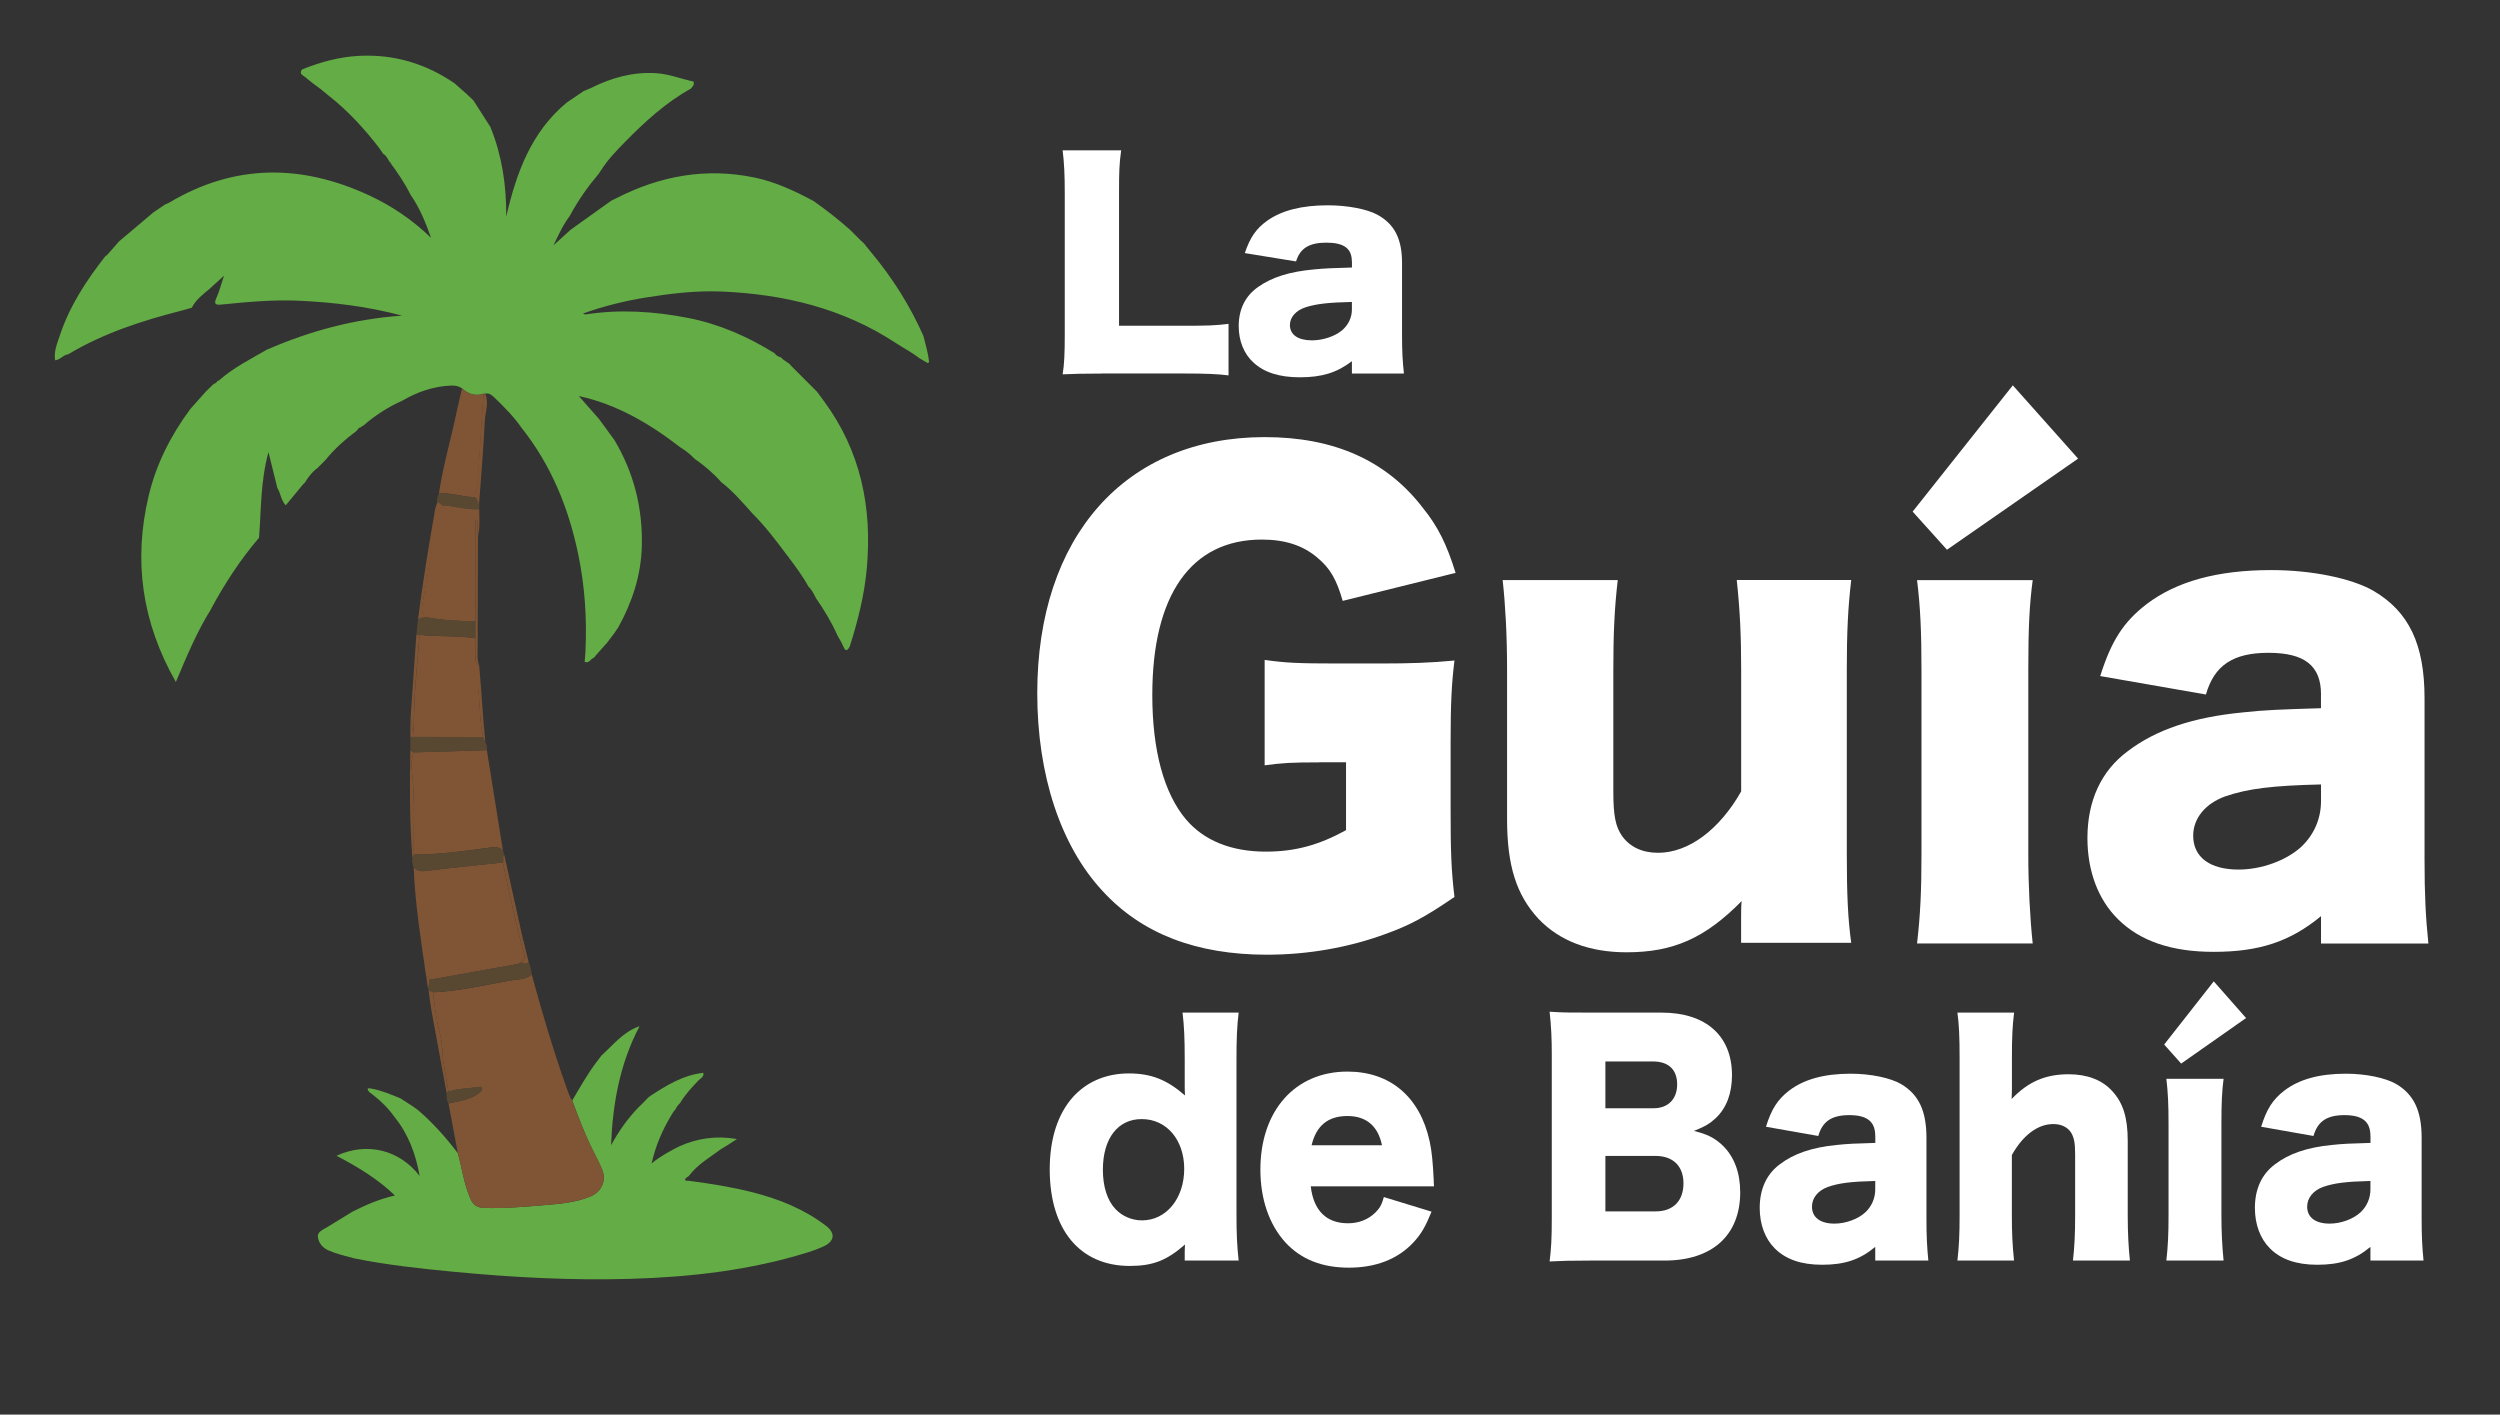 <?xml version="1.0" encoding="utf-8"?>
<svg xmlns="http://www.w3.org/2000/svg" xmlns:xlink="http://www.w3.org/1999/xlink" version="1.1" id="Capa_1" x="0px" y="0px" viewBox="0 0 447.26 253.08" style="enable-background:new 0 0 447.26 253.08;" xml:space="preserve">
<rect x="0" y="0" width="447.26" height="253.08" fill="#333333" stroke="none"/>
<style type="text/css">
	.st0{display:none;fill:#2666AA;}
	.st1{fill:#64AC45;}
	.st2{fill:#7F5535;}
	.st3{fill:#594831;}
	.st4{fill:#FFFFFF;}
</style>
<rect class="st0" width="447.26" height="253.08"></rect>
<path class="st1" d="M93.36,76.6c-1.41-2.02-3.13-3.76-4.89-5.46c-0.45-0.43-0.92-0.88-1.65-0.71c-0.1-0.02-0.2-0.01-0.3,0.01  c-1.48,0.48-2.74,0.08-3.84-0.95c-0.59-0.41-1.25-0.53-1.95-0.51c-3.19,0.11-6.08,1.15-8.81,2.73c0,0,0.01-0.01,0.01-0.01  c-2.54,1.14-4.86,2.64-6.96,4.47c0,0,0.08-0.02,0.08-0.02c-0.21,0.06-0.45,0.08-0.42,0.4c0,0,0.02-0.12,0.01-0.12  c-0.33,0.02-0.55,0.19-0.69,0.48c-0.1,0.1-0.2,0.19-0.3,0.29c-1.94,1.42-3.7,3.04-5.25,4.88c0,0,0.08-0.04,0.08-0.05  c-0.13,0.14-0.27,0.27-0.4,0.41c0,0,0.06-0.06,0.06-0.06c-0.13,0.13-0.27,0.27-0.4,0.41c0,0,0.06-0.06,0.06-0.06  c-0.13,0.13-0.27,0.27-0.4,0.4c0,0,0.06-0.06,0.06-0.06c-0.13,0.13-0.27,0.27-0.4,0.4c0,0,0.06-0.06,0.06-0.06  c-0.13,0.13-0.26,0.27-0.39,0.41c0,0,0.01-0.06,0.01-0.06c-0.88,0.66-1.52,1.52-2.11,2.43c0,0,0.07-0.01,0.07-0.01  c-0.13,0.13-0.27,0.27-0.4,0.4c0,0,0.03-0.06,0.03-0.06c-1.07,1.3-2.15,2.59-3.21,3.88c-0.9-0.93-0.9-2.21-1.55-3.18  c0,0,0.03,0.02,0.03,0.02c-0.5-2.03-1-4.05-1.57-6.35c-1.44,5.23-1.29,10.3-1.69,15.3c0,0,0.03-0.02,0.03-0.02  c-3.37,3.94-6.19,8.26-8.64,12.82c0,0,0.03-0.02,0.03-0.02c-2.53,4.04-4.35,8.42-6.3,13.04c-6.09-10.69-7.64-21.73-4.84-33.41  c1.37-5.68,3.98-10.77,7.44-15.44c0,0-0.03,0.03-0.03,0.03c0.93-1.04,1.86-2.09,2.79-3.13c0,0-0.02,0.02-0.02,0.02  c0.48-0.46,0.95-0.92,1.43-1.39c0,0-0.06,0.04-0.06,0.04c0.33-0.14,0.66-0.28,0.77-0.67l0.05,0.11c0,0,0.12-0.04,0.11-0.04  c2.63-2.35,5.77-3.9,8.78-5.65c0,0-0.04,0.04-0.04,0.04c7.53-3.26,15.35-5.43,24.09-6.05c-6.32-1.68-12.25-2.36-18.24-2.66  c-4.72-0.23-9.41,0.21-14.1,0.68c-1.02,0.1-1.38-0.08-0.88-1.18c0.51-1.12,0.81-2.33,1.37-3.99c-1.13,1.03-1.89,1.71-2.64,2.4  c-1.18,0.99-2.42,1.92-3.13,3.34c-0.54,0.15-1.08,0.32-1.63,0.46c-7.15,1.82-14.14,4.06-20.52,7.89c0,0,0.02-0.02,0.02-0.02  c-0.9,0.11-1.43,1.02-2.36,1.07c0,0,0.04,0.02,0.04,0.02c-0.26-1.6,0.37-3.03,0.85-4.48c1.77-5.32,4.8-9.92,8.23-14.28l0.09,0.05  c0,0,0.07-0.08,0.07-0.08c0.74-0.84,1.48-1.69,2.22-2.53c0,0-0.04,0.04-0.04,0.04c2.07-1.75,4.14-3.5,6.21-5.24  c0,0-0.03,0.03-0.03,0.03c0.7-0.47,1.39-0.94,2.09-1.42c0,0-0.02,0.02-0.02,0.02c0.26-0.12,0.53-0.21,0.77-0.35  c11.7-6.97,23.65-6.9,35.79-1.26c4.09,1.9,7.76,4.42,11.03,7.58c-0.98-2.74-2.04-5.41-3.72-7.78c0,0,0.02,0.02,0.02,0.02  c-0.99-2.01-2.25-3.84-3.56-5.64c0.01-0.1-0.03-0.16-0.13-0.16c-0.36-0.51-0.57-1.15-1.17-1.47c0,0,0.03,0.05,0.03,0.05  c-0.24-0.36-0.49-0.71-0.73-1.07c0,0,0.02,0.02,0.02,0.02c-2.66-3.44-5.56-6.65-9-9.35c0,0,0.03,0.02,0.02,0.02  c-0.49-0.4-0.98-0.8-1.46-1.2l-0.04-0.09c0,0-0.1-0.01-0.1-0.01c-0.89-0.68-1.81-1.33-2.65-2.07c-0.37-0.33-1.27-0.58-0.6-1.41  c0,0-0.02,0.01-0.02,0.01c3.3-1.33,6.69-2.26,10.26-2.44c6.22-0.3,11.86,1.39,16.99,4.89c0,0-0.03-0.03-0.03-0.03  c0.84,0.74,1.68,1.48,2.52,2.22l0.02,0.09c0,0,0.09,0.03,0.09,0.03c0.28,0.27,0.56,0.53,0.84,0.8c0,0-0.03-0.03-0.03-0.03  c1.04,1.63,2.08,3.25,3.12,4.88c0,0-0.05-0.05-0.05-0.05c2.06,5.1,2.85,10.43,2.8,15.97c1.81-7.8,4.44-15.12,10.85-20.43  c0,0-0.03,0.03-0.03,0.03c1.04-0.71,2.08-1.42,3.12-2.12c0,0-0.04,0.04-0.04,0.04c0.41-0.18,0.84-0.33,1.24-0.53  c3.66-1.82,7.48-2.91,11.63-2.66c2.35,0.14,4.52,1.03,6.79,1.51c0,0-0.08-0.04-0.08-0.04c0.27,0.57-0.15,0.91-0.43,1.29  c-4.5,2.49-8.25,5.93-11.82,9.57c-1.51,1.55-3.04,3.11-4.21,4.96c-0.14,0.22-0.29,0.43-0.43,0.65c0,0,0.02-0.02,0.02-0.02  c-1.99,2.36-3.77,4.87-5.23,7.6c0,0,0.03-0.03,0.03-0.03c-1.21,1.58-2.02,3.37-2.96,5.31c1.16-1.04,2.12-1.92,3.09-2.8  c2.41-1.72,4.82-3.44,7.23-5.17c0.31-0.15,0.62-0.29,0.92-0.45c7.82-4.01,16.02-5.51,24.71-3.71c3.76,0.78,7.21,2.39,10.57,4.2  c0,0-0.04-0.04-0.04-0.04c2.28,1.63,4.5,3.33,6.59,5.2c0,0-0.02-0.02-0.02-0.02c0.7,0.7,1.4,1.4,2.1,2.1c0,0-0.02-0.06-0.02-0.06  c0.13,0.13,0.27,0.26,0.4,0.39c0,0-0.06-0.04-0.06-0.04c0.13,0.14,0.26,0.27,0.4,0.41c0,0-0.07-0.02-0.07-0.02  c0.37,0.45,0.74,0.9,1.11,1.35c3.78,4.55,6.9,9.49,9.29,14.9c0.37,1.57,0.88,3.12,1,4.74c-0.1-0.01-0.2,0.01-0.28,0.07  c-0.45-0.26-0.89-0.53-1.34-0.79c0,0,0.02,0.02,0.02,0.02c-1.39-1.08-2.96-1.89-4.42-2.85c-9.43-6.17-19.93-8.68-31.02-9.16  c-4.6-0.2-9.18,0.35-13.71,1.08c-3.75,0.61-7.45,1.53-11.18,2.86c0.27,0.09,0.38,0.17,0.48,0.15c6.13-0.94,12.22-0.56,18.28,0.62  c5.62,1.09,10.75,3.35,15.58,6.36c0,0-0.02-0.02-0.02-0.02c0.24,0.41,0.64,0.58,1.06,0.72c0,0-0.03-0.06-0.03-0.06  c0.13,0.13,0.27,0.26,0.41,0.39c0,0-0.04-0.02-0.04-0.02c0.35,0.24,0.69,0.48,1.04,0.73c0,0-0.02-0.06-0.03-0.06  c0.14,0.13,0.28,0.25,0.42,0.38c0,0-0.05,0-0.05,0c1.51,1.51,3.01,3.02,4.52,4.53c0.1,0.1,0.19,0.19,0.29,0.29  c0.41,0.55,0.81,1.1,1.22,1.66c6.57,8.91,8.63,18.99,7.67,29.83c-0.42,4.79-1.59,9.43-3.04,14c0,0,0.03-0.01,0.03-0.01  c-0.39,0.68-0.74,1.21-1.22,0.03c-0.29-0.72-0.74-1.38-1.11-2.07c0,0,0.03,0.03,0.03,0.03c-1.04-2.34-2.36-4.51-3.82-6.6  c0,0,0.03,0.04,0.03,0.04c-0.38-0.77-0.75-1.54-1.4-2.13c0,0,0.04,0.04,0.04,0.04c-1.02-1.88-2.3-3.58-3.58-5.28  c0.01-0.1-0.03-0.16-0.13-0.17c-2-2.67-3.99-5.33-6.37-7.69c0,0,0.02,0.02,0.02,0.02c-1.74-1.96-3.45-3.94-5.53-5.55  c0,0,0.02,0.02,0.02,0.02c-1.43-1.63-3.07-3.01-4.84-4.24c0,0,0.06,0.04,0.06,0.04c-0.76-0.77-1.58-1.46-2.51-2.01  c0,0,0.02,0.02,0.02,0.02c-5.6-4.36-11.63-7.83-18.23-9.23c1.09,1.23,2.37,2.68,3.65,4.14c0,0-0.02-0.02-0.02-0.02  c0.93,1.27,1.86,2.54,2.79,3.82c0,0-0.02-0.02-0.02-0.02c3.47,5.85,5.05,12.18,4.87,18.96c-0.14,5.19-1.71,9.98-4.21,14.49  c0,0,0.03-0.04,0.03-0.04c-0.24,0.35-0.48,0.71-0.72,1.06c0,0,0.03-0.03,0.03-0.03c-0.51,0.67-1.01,1.33-1.52,2  c0,0-0.03-0.01-0.03-0.01c-0.64,0.73-1.29,1.45-1.93,2.18c0,0,0.06-0.02,0.06-0.02c-0.13,0.13-0.27,0.27-0.4,0.4  c0,0,0.02-0.06,0.02-0.06c-0.52,0.22-0.78,1.04-1.56,0.7c0.05-0.65,0.12-1.27,0.15-1.89c0.27-5.86-0.11-11.68-1.31-17.43  C101.7,90.8,98.59,83.22,93.36,76.6z"></path>
<path class="st1" d="M102.37,196.89c1.42-2.4,2.78-4.84,4.48-7.06c0.25-0.33,0.51-0.67,0.76-1c0,0-0.02,0.02-0.02,0.02  c2.11-1.9,3.88-4.25,6.83-5.26c-3.56,6.77-4.81,13.92-5.1,21.31c1.36-2.52,2.98-4.81,4.96-6.84c0,0,0.12-0.11,0.12-0.11  c0.2-0.19,0.39-0.39,0.59-0.58c0,0,0.11-0.11,0.11-0.11c0.27-0.28,0.53-0.56,0.8-0.84c0,0,0.35-0.29,0.35-0.29  c2.96-1.95,5.96-3.8,9.59-4.2c0,0-0.02-0.01-0.02-0.01c0.18,0.74-0.48,0.98-0.85,1.36c-1.23,1.28-2.42,2.57-3.33,4.11  c0,0,0.02-0.02,0.02-0.02c-0.17,0.1-0.73,0.78-0.79,1.07c-0.31,0.27-0.76,1.07-0.85,1.21c-1.5,2.53-2.69,5.19-3.46,8.53  c1.18-1.14,4.36-2.82,4.98-3.1c3.22-1.44,6.56-1.94,10.32-1.3c-1.02,0.69-2.7,1.7-2.7,1.7s-0.09,0.04-0.09,0.04  c-2.01,1.53-4.27,2.76-5.81,4.84l-0.04,0.05c-0.22,0.18-0.6,0.33-0.63,0.53c-0.07,0.43,0.37,0.27,0.6,0.3  c3.86,0.51,7.7,1.11,11.47,2.07c4.74,1.21,9.22,3.01,13.14,6.01c1.7,1.3,1.5,2.76-0.45,3.66c-0.88,0.41-1.79,0.75-2.71,1.04  c-10.35,3.23-21.02,4.45-31.8,4.77c-10.63,0.31-21.24-0.26-31.84-1.28c-5.93-0.57-11.83-1.21-17.67-2.39  c-1.53-0.42-3.08-0.77-4.55-1.41c-1.1-0.48-1.8-1.39-1.91-2.44c-0.1-0.91,0.97-1.3,1.69-1.74c1.49-0.92,2.99-1.83,4.48-2.75  c2.38-1.19,4.81-2.28,7.62-2.9c-3.14-3.01-6.68-5.12-10.45-7.11c5.5-2.53,11.3-1.03,14.86,3.61c-0.67-3.86-1.99-7.45-4.49-10.55  c-1.24-1.74-2.77-3.18-4.49-4.43c-0.59-0.74-0.29-0.77,0.45-0.63c1.76,0.34,3.39,1.03,5.03,1.7c0,0-0.02-0.03-0.02-0.03  c0.71,0.46,1.42,0.91,2.12,1.37c0,0-0.02-0.02-0.02-0.02c0.35,0.25,0.71,0.5,1.06,0.75c2.71,2.3,5.05,4.95,7.2,7.77  c0.14,0.55,0.3,1.1,0.42,1.65c0.5,2.23,0.93,4.48,1.88,6.59c0.49,1.09,1.21,1.51,2.39,1.55c3.62,0.12,7.23-0.2,10.82-0.5  c2.78-0.23,5.59-0.45,8.24-1.56c1.9-0.79,2.88-2.79,2.09-4.72c-0.48-1.16-1.05-2.29-1.62-3.41  C104.64,203,103.51,199.94,102.37,196.89z"></path>
<path class="st2" d="M102.37,196.89c1.14,3.05,2.27,6.11,3.76,9.02c0.58,1.12,1.15,2.25,1.62,3.41c0.79,1.93-0.19,3.92-2.09,4.72  c-2.65,1.11-5.46,1.33-8.24,1.56c-3.6,0.3-7.2,0.63-10.82,0.5c-1.18-0.04-1.91-0.47-2.39-1.55c-0.95-2.11-1.38-4.36-1.88-6.59  c-0.12-0.55-0.28-1.1-0.42-1.65c-0.56-2.97-1.12-5.94-1.67-8.9c1.91-0.45,3.92-0.6,5.52-1.93c0.25-0.21,0.61-0.42,0.45-0.82  c-0.14-0.33-0.47-0.2-0.75-0.16c-1.74,0.25-3.53,0.23-5.22,0.81c-0.33-1.95-0.71-3.9-0.99-5.86c-0.2-1.4-0.09-2.87-0.47-4.22  c-0.7-2.53-1.02-5.11-1.32-7.7c4.66-0.19,9.19-1.29,13.76-2.1c1.32-0.24,2.78-0.09,3.9-1.09c1.86,6.76,3.83,13.48,6.18,20.09  C101.61,195.26,101.84,196.14,102.37,196.89z"></path>
<path class="st2" d="M76.24,174.68c-0.94-6.5-1.98-12.99-2.24-19.57c0.65,0.76,1.38,0.82,2.4,0.69c4.51-0.59,9.04-1.01,13.57-1.5  c1.14,5.46,2.3,10.92,3.78,16.31c0.24,0.88-0.06,1.26-0.7,1.63c-0.32,0.29-0.73,0.28-1.12,0.35c-5.05,0.9-10.09,1.8-15.13,2.71  C76.77,174.96,76.58,174.75,76.24,174.68z"></path>
<path class="st2" d="M87.1,134.21c0.96,5.98,1.92,11.97,2.88,17.95c-0.68-0.71-1.49-0.64-2.39-0.52c-4.49,0.62-8.99,1.24-13.54,1.24  c-0.09-4.74,0.22-9.48-0.3-14.21c-0.15-1.34-0.27-2.74,0.27-4.07C78.38,134.47,82.74,134.34,87.1,134.21z"></path>
<path class="st2" d="M73.41,131.84c0.01-1.03,0.02-2.07,0.03-3.1c0.5,0.63,0.07,1.49,0.59,2.55c-0.05-6.2,0.55-11.95,1.05-17.71  c3.31,0.39,6.67,0.08,9.98,0.61c0.02,0.74-0.03,1.49,0.06,2.22c0.12,0.9-0.48,1.98,0.61,2.65c0.11,1.39,0.23,2.77,0.34,4.16  c-0.16,0.15-0.47,0.31-0.46,0.43c0.29,2.74,0.2,5.51,0.85,8.21C82.1,131.84,77.76,131.84,73.41,131.84z"></path>
<path class="st2" d="M85.73,91.07c0.04,1.64,0.15,3.28-0.22,4.91c-0.05-0.98-0.1-1.97-0.15-2.95c-0.09,0-0.18,0.01-0.27,0.01  c0,6.03,0,12.06,0,18.09c-2.89,0.02-5.77-0.15-8.63-0.67c-1-0.5-1.09-1.3-0.91-2.32c0.95-5.37,1.86-10.75,2.73-16.13  c0.11-0.69,0.44-1.16,0.89-1.61C81.37,90.48,83.5,91.23,85.73,91.07z"></path>
<path class="st3" d="M76.8,175.3c5.04-0.91,10.09-1.81,15.13-2.71c0.39-0.07,0.8-0.06,1.12-0.35c0.5-0.15,1.05,0.34,1.52-0.12  c0.29,0.71,0.55,1.42,0.55,2.2c-1.12,1-2.58,0.85-3.9,1.09c-4.57,0.81-9.1,1.91-13.76,2.1c-0.26-0.1-0.52-0.2-0.78-0.31  c-0.05-0.19-0.1-0.37-0.15-0.56C76.86,176.24,76.72,175.75,76.8,175.3z"></path>
<path class="st3" d="M74.05,152.89c4.55,0,9.04-0.63,13.54-1.24c0.9-0.12,1.71-0.19,2.39,0.52c0.08,0.26,0.16,0.53,0.24,0.79  c-0.43,0.39,0.04,0.94-0.25,1.35c-4.52,0.48-9.06,0.91-13.57,1.5c-1.02,0.13-1.75,0.07-2.4-0.69c-0.31-0.5-0.28-1.05-0.23-1.6  C73.87,153.31,73.96,153.1,74.05,152.89z"></path>
<path class="st3" d="M73.41,131.84c4.35,0,8.7,0.01,13.05,0.01c0.12,0.31,0.25,0.62,0.37,0.93c0.26,0.44,0.31,0.93,0.28,1.43  c-4.36,0.13-8.72,0.27-13.08,0.4c-0.2-0.11-0.41-0.22-0.61-0.33C73.41,133.46,73.41,132.65,73.41,131.84z"></path>
<path class="st3" d="M76.46,110.46c2.85,0.51,5.73,0.68,8.63,0.66c-0.01,1.02-0.02,2.04-0.04,3.06c-3.31-0.52-6.66-0.22-9.98-0.61  c-0.19,0-0.39,0-0.58,0c0.1-0.94,0.2-1.87,0.3-2.81C75.31,110.46,75.87,110.41,76.46,110.46z"></path>
<path class="st2" d="M76.68,177.2c0.26,0.1,0.52,0.2,0.78,0.31c0.3,2.59,0.62,5.17,1.32,7.71c0.37,1.35,0.26,2.82,0.47,4.22  c0.28,1.96,0.66,3.91,0.99,5.86c-0.11,0.09-0.23,0.17-0.34,0.25c-0.91-4.93-1.83-9.86-2.72-14.79  C76.97,179.58,76.85,178.39,76.68,177.2z"></path>
<path class="st2" d="M78.34,89.65c0.33,0.22,0.66,0.45,0.99,0.67c-0.47,0.45-0.81,0.92-0.92,1.62c-0.91,5.4-1.86,10.8-2.84,16.19  c-0.19,1.02-0.09,1.82,0.95,2.33c-0.6-0.05-1.19,0-1.73,0.31c0.65-4.94,1.4-9.96,2.27-15.07c0.19-1.11,0.38-2.22,0.58-3.33  c0.05-0.55,0.16-1.21,0.39-1.91C78.13,90.17,78.24,89.9,78.34,89.65z"></path>
<path class="st2" d="M85.7,90.28c-0.44-0.37-0.17-1.22-0.97-1.34c-0.08-0.78,0.63-1.31,0.67-2.09c0.33-5.47,0.72-10.94,1.1-16.4  c0.1-0.02,0.21-0.03,0.31-0.01c0.72,1.64-0.01,3.27-0.08,4.9C86.5,80.32,86.06,85.3,85.7,90.28z"></path>
<path class="st3" d="M79.9,195.55c0.11-0.08,0.23-0.17,0.34-0.25c1.69-0.58,3.48-0.56,5.22-0.81c0.27-0.04,0.61-0.18,0.75,0.16  c0.17,0.4-0.19,0.61-0.45,0.82c-1.6,1.33-3.61,1.48-5.52,1.93C79.87,196.83,79.86,196.2,79.9,195.55z"></path>
<path class="st2" d="M89.97,154.31c0.29-0.41-0.19-0.97,0.25-1.35c1.12,5.05,2.24,10.09,3.35,15.14c0.03,0.11,0.06,0.21,0.1,0.32  c0.3,1.24,0.6,2.48,0.91,3.71c-0.47,0.46-1.02-0.03-1.52,0.12c0.64-0.37,0.94-0.75,0.7-1.63C92.27,165.23,91.11,159.77,89.97,154.31  z"></path>
<path class="st2" d="M73.41,134.28c0.2,0.11,0.41,0.22,0.61,0.33c-0.54,1.33-0.41,2.73-0.27,4.07c0.52,4.73,0.21,9.47,0.3,14.21  c-0.09,0.21-0.18,0.42-0.27,0.63C73.27,147.11,73.29,140.7,73.41,134.28z"></path>
<path class="st2" d="M74.49,113.57c0.19,0,0.39,0,0.58,0c-0.5,5.76-1.1,11.51-1.05,17.71c-0.52-1.05-0.09-1.91-0.59-2.55  C73.79,123.68,74.14,118.62,74.49,113.57z"></path>
<path class="st2" d="M85.05,114.16c0.01-1.02,0.02-2.05,0.04-3.07c0-6.04,0-12.08,0-18.12c0.09,0,0.18-0.01,0.27-0.01  c0.05,0.99,0.1,1.97,0.15,2.96c-0.02,6.75-0.05,13.51-0.06,20.26c0,0.96-0.1,1.94,0.28,2.87c-1.09-0.67-0.49-1.76-0.61-2.66  C85.01,115.65,85.06,114.9,85.05,114.16z"></path>
<path class="st2" d="M86.82,132.78c-0.12-0.31-0.25-0.62-0.37-0.93c-0.65-2.7-0.57-5.47-0.86-8.21c-0.01-0.13,0.3-0.29,0.47-0.43  c0.15,2.05,0.3,4.1,0.46,6.15c0.06,0.61,0.11,1.22,0.17,1.84C86.73,131.72,86.77,132.25,86.82,132.78z"></path>
<path class="st2" d="M76.8,175.3c-0.08,0.45,0.06,0.94-0.26,1.34c-0.1-0.65-0.19-1.31-0.29-1.96  C76.58,174.75,76.77,174.96,76.8,175.3z"></path>
<path class="st2" d="M86.52,70.44c-0.36,5.47-0.74,10.93-1.06,16.4c-0.05,0.79-0.72,1.31-0.65,2.09c-2.11-0.02-4.15-0.86-6.29-0.61  c0.73-5.02,2.21-9.89,3.22-14.85c0.27-1.34,0.62-2.66,0.94-3.99C83.79,70.53,85.05,70.92,86.52,70.44z"></path>
<path class="st3" d="M78.22,89.78c-0.05-0.52-0.01-1.01,0.31-1.45c2.14-0.25,4.17,0.59,6.29,0.61c0.77,0.13,0.51,0.97,0.94,1.34  c-0.01,0.28-0.02,0.55-0.03,0.83c-2.23,0.16-4.36-0.59-6.56-0.67C78.85,90.22,78.53,90,78.22,89.78z"></path>
<g>
	<path class="st4" d="M197.21,66.83c-3.31,0-5.28,0.05-7.1,0.14c0.29-1.68,0.38-3.79,0.38-7.01V34.62c0-3.36-0.1-5.42-0.38-7.73   h10.47c-0.34,2.5-0.38,3.84-0.38,7.58v23.81h11.62c4.08,0,5.71-0.05,7.97-0.34v9.22c-1.78-0.24-4.13-0.34-7.97-0.34H197.21z"></path>
	<path class="st4" d="M241.85,46.77c0-2.3-1.39-3.36-4.56-3.36c-3.07,0-4.7,1.01-5.42,3.36l-9.17-1.49   c0.96-2.83,2.02-4.37,4.03-5.81c2.59-1.82,6.14-2.74,10.8-2.74c3.55,0,7.01,0.67,8.88,1.68c3.07,1.68,4.42,4.32,4.42,8.64v12.96   c0,2.93,0.1,4.66,0.34,6.82h-9.31v-2.21c-2.69,2.06-5.38,2.88-9.31,2.88c-3.65,0-6.38-0.86-8.3-2.64   c-1.73-1.58-2.64-3.89-2.64-6.53c0-3.02,1.2-5.42,3.5-7.01c2.45-1.73,5.67-2.74,9.99-3.12c1.87-0.19,3.31-0.24,6.77-0.34V46.77z    M241.85,54.02c-4.27,0.1-6.34,0.34-8.3,0.96c-1.73,0.58-2.78,1.78-2.78,3.17c0,1.73,1.44,2.74,3.94,2.74   c1.97,0,4.13-0.72,5.42-1.82c1.1-0.96,1.73-2.26,1.73-3.7V54.02z"></path>
</g>
<g>
	<path class="st4" d="M236.05,136.39c-5.05,0-6.73,0.11-9.8,0.53v-18.86c3.66,0.53,6.04,0.64,12.97,0.64h7.92   c5.05,0,8.71-0.11,13.07-0.53c-0.5,4.05-0.69,7.56-0.69,14.49v11.93c0,7.57,0.1,10.98,0.69,15.88c-5.45,3.73-8.12,5.11-12.57,6.71   c-6.44,2.34-13.66,3.62-20.99,3.62c-12.57,0-22.37-3.73-29.4-11.4c-7.52-8.1-11.68-20.78-11.68-35.38   c0-28.02,15.74-45.82,40.69-45.82c12.38,0,21.78,4.16,28.31,12.68c2.67,3.3,4.26,6.5,5.84,11.61l-20.2,5.01   c-1.09-3.84-2.28-5.86-4.46-7.67c-2.57-2.24-5.84-3.3-10-3.3c-12.67,0-19.6,9.91-19.6,27.81c0,9.91,2.08,17.58,6.04,22.27   c3.17,3.73,8.02,5.75,14.26,5.75c5.25,0,9.5-1.17,14.36-3.84v-12.15H236.05z"></path>
	<path class="st4" d="M331.19,103.79c-0.59,5.01-0.79,9.48-0.79,15.98v32.92c0,7.35,0.2,11.72,0.79,15.98h-19.7v-4.58   c0-0.53,0-2.13,0.1-2.88c-6.53,6.61-12.18,9.16-20.59,9.16c-6.63,0-11.98-2.02-15.74-5.97c-3.96-4.26-5.64-9.48-5.64-17.9v-26.74   c0-6.18-0.3-11.51-0.79-15.98h20.59c-0.59,5.11-0.79,9.59-0.79,15.98v21.84c0,4.37,0.4,6.29,1.58,7.99   c1.39,1.92,3.56,2.98,6.44,2.98c5.45,0,10.99-4.16,14.85-10.98v-21.84c0-5.97-0.2-10.44-0.79-15.98H331.19z"></path>
	<path class="st4" d="M348.32,98.35l-6.14-6.82l17.92-22.59l11.68,13.11L348.32,98.35z M363.66,103.79   c-0.59,4.37-0.79,8.63-0.79,16.09v32.82c0,5.75,0.3,11.51,0.79,16.09h-20.69c0.59-5.22,0.79-9.27,0.79-16.09v-32.82   c0-6.93-0.2-11.29-0.79-16.09H363.66z"></path>
	<path class="st4" d="M415.24,124.25c0-5.11-2.87-7.46-9.4-7.46c-6.34,0-9.7,2.24-11.19,7.46l-18.91-3.3   c1.98-6.29,4.16-9.7,8.32-12.89c5.35-4.05,12.67-6.07,22.27-6.07c7.33,0,14.45,1.49,18.32,3.73c6.34,3.73,9.11,9.59,9.11,19.18   v28.77c0,6.5,0.2,10.34,0.69,15.13h-19.21v-4.9c-5.54,4.58-11.09,6.39-19.21,6.39c-7.52,0-13.17-1.92-17.13-5.86   c-3.56-3.52-5.45-8.63-5.45-14.49c0-6.71,2.47-12.04,7.23-15.56c5.05-3.84,11.68-6.07,20.59-6.93c3.86-0.43,6.83-0.53,13.96-0.75   V124.25z M415.24,140.34c-8.81,0.21-13.07,0.75-17.13,2.13c-3.56,1.28-5.74,3.94-5.74,7.03c0,3.84,2.97,6.07,8.12,6.07   c4.06,0,8.51-1.6,11.19-4.05c2.28-2.13,3.56-5.01,3.56-8.2V140.34z"></path>
</g>
<g>
	<g>
		<path class="st4" d="M211.96,223.81c0-0.32,0-0.69,0.05-1.17c-3.28,2.88-5.78,3.84-9.9,3.84c-8.92,0-14.31-6.5-14.31-17.27    c0-5.54,1.47-9.97,4.21-13.01c2.5-2.72,5.93-4.16,9.95-4.16c3.97,0,6.81,1.12,10.04,3.94c-0.05-0.8-0.05-1.28-0.05-2.03v-4.42    c0-3.73-0.1-6.02-0.39-8.37h10.04c-0.29,2.24-0.39,4.8-0.39,8.37v27.62c0,3.57,0.1,5.76,0.39,8.37h-9.65V223.81z M197.31,209.26    c0,3.04,0.78,5.49,2.25,7.04c1.18,1.28,2.94,2.03,4.75,2.03c4.36,0,7.55-3.95,7.55-9.22c0-5.17-3.14-8.9-7.59-8.9    C200,200.19,197.31,203.66,197.31,209.26z"></path>
		<path class="st4" d="M234.5,212.24c0.49,4.32,2.79,6.61,6.66,6.61c1.96,0,3.67-0.69,4.95-1.97c0.74-0.75,1.08-1.33,1.47-2.72    l8.53,2.61c-1.13,2.77-1.86,4-3.23,5.49c-2.79,2.99-6.71,4.53-11.56,4.53c-4.8,0-8.57-1.49-11.37-4.53    c-2.89-3.2-4.46-7.73-4.46-13.01c0-10.56,6.22-17.54,15.58-17.54c7.64,0,12.98,4.53,14.7,12.48c0.39,1.71,0.59,3.95,0.73,6.98    c0,0.21,0,0.53,0.05,1.07H234.5z M247.24,204.89c-0.69-3.41-2.79-5.23-6.17-5.23c-3.48,0-5.58,1.71-6.42,5.23H247.24z"></path>
		<path class="st4" d="M284.48,225.52c-3.72,0-5.14,0.05-7.25,0.16c0.29-2.29,0.39-4.11,0.39-7.84v-29.16c0-2.83-0.1-5.12-0.39-7.68    c2.5,0.16,3.18,0.16,7.2,0.16h12.84c7.94,0,12.59,4.16,12.59,11.2c0,3.25-0.98,5.81-2.84,7.62c-1.08,1.01-1.96,1.55-3.97,2.35    c2.4,0.59,3.67,1.23,5.1,2.56c2.11,2.03,3.18,4.9,3.18,8.42c0,7.68-5,12.21-13.52,12.21H284.48z M295.84,198.27    c2.6,0,4.21-1.65,4.21-4.27c0-2.61-1.52-4.1-4.31-4.1h-8.53v8.37H295.84z M287.22,216.72h9.01c3.09,0,4.95-1.87,4.95-5.01    c0-3.09-1.86-4.91-5-4.91h-8.97V216.72z"></path>
		<path class="st4" d="M335.49,203.23c0-2.56-1.42-3.73-4.65-3.73c-3.14,0-4.8,1.12-5.54,3.73l-9.36-1.65    c0.98-3.15,2.06-4.85,4.12-6.45c2.65-2.03,6.27-3.04,11.02-3.04c3.62,0,7.15,0.75,9.06,1.87c3.14,1.87,4.51,4.8,4.51,9.6v14.39    c0,3.25,0.1,5.17,0.34,7.57h-9.5v-2.45c-2.74,2.29-5.49,3.2-9.5,3.2c-3.72,0-6.52-0.96-8.48-2.93c-1.76-1.76-2.69-4.32-2.69-7.25    c0-3.36,1.22-6.02,3.58-7.78c2.5-1.92,5.78-3.04,10.19-3.47c1.91-0.21,3.38-0.27,6.91-0.37V203.23z M335.49,211.28    c-4.36,0.11-6.47,0.37-8.48,1.07c-1.76,0.64-2.84,1.97-2.84,3.52c0,1.92,1.47,3.04,4.02,3.04c2.01,0,4.21-0.8,5.54-2.03    c1.13-1.07,1.76-2.51,1.76-4.1V211.28z"></path>
		<path class="st4" d="M350.19,225.52c0.29-2.5,0.39-4.74,0.39-8.05v-28.26c0-3.68-0.1-5.97-0.39-8.05h10.14    c-0.29,2.35-0.39,4.27-0.39,8.05v5.65c0,0.43-0.05,1.28-0.05,1.76c2.94-3.09,6.03-4.43,10.19-4.43c3.33,0,5.98,1.01,7.79,2.99    c1.96,2.13,2.79,4.74,2.79,8.96v13.38c0,3.09,0.15,5.76,0.39,8h-10.19c0.29-2.56,0.39-4.8,0.39-8.05v-10.93    c0-2.13-0.2-3.09-0.78-4c-0.69-0.96-1.76-1.44-3.14-1.44c-2.79,0-5.44,2.03-7.4,5.54v10.82c0,3.04,0.1,5.28,0.39,8.05H350.19z"></path>
		<path class="st4" d="M390.22,190.28l-3.04-3.41l8.87-11.3l5.78,6.56L390.22,190.28z M397.81,193c-0.29,2.19-0.39,4.32-0.39,8.05    v16.42c0,2.88,0.15,5.76,0.39,8.05h-10.24c0.29-2.61,0.39-4.64,0.39-8.05v-16.42c0-3.47-0.1-5.65-0.39-8.05H397.81z"></path>
		<path class="st4" d="M424.08,203.23c0-2.56-1.42-3.73-4.65-3.73c-3.14,0-4.8,1.12-5.54,3.73l-9.36-1.65    c0.98-3.15,2.06-4.85,4.12-6.45c2.65-2.03,6.27-3.04,11.02-3.04c3.62,0,7.15,0.75,9.06,1.87c3.14,1.87,4.51,4.8,4.51,9.6v14.39    c0,3.25,0.1,5.17,0.34,7.57h-9.5v-2.45c-2.74,2.29-5.49,3.2-9.5,3.2c-3.72,0-6.52-0.96-8.48-2.93c-1.76-1.76-2.69-4.32-2.69-7.25    c0-3.36,1.22-6.02,3.58-7.78c2.5-1.92,5.78-3.04,10.19-3.47c1.91-0.21,3.38-0.27,6.91-0.37V203.23z M424.08,211.28    c-4.36,0.11-6.47,0.37-8.48,1.07c-1.76,0.64-2.84,1.97-2.84,3.52c0,1.92,1.47,3.04,4.02,3.04c2.01,0,4.21-0.8,5.54-2.03    c1.13-1.07,1.76-2.51,1.76-4.1V211.28z"></path>
	</g>
</g>
</svg>
